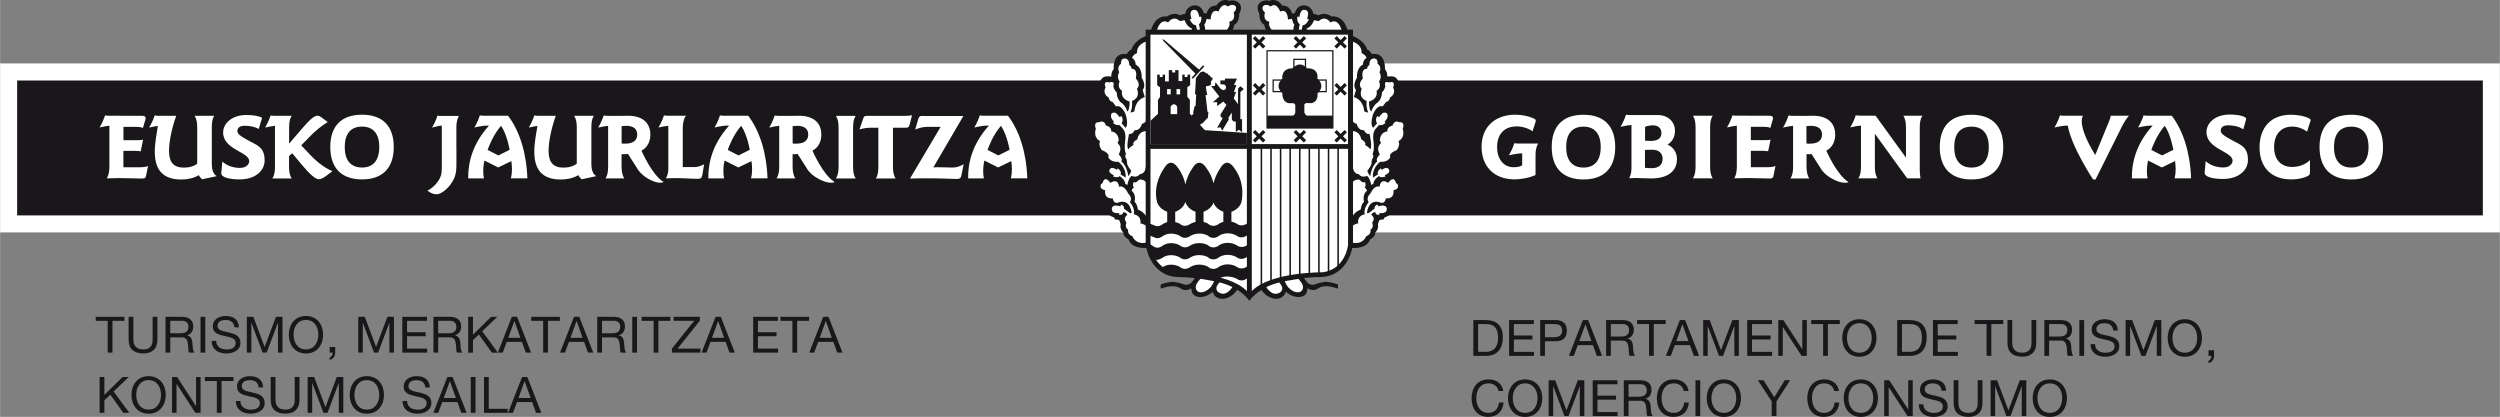 <svg xmlns="http://www.w3.org/2000/svg" id="b" data-name="Capa 2" width="175.83mm" height="29.32mm" viewBox="0 0 498.42 83.12"><rect x="0" y="0" width="498.42" height="83.12" fill="#808080" stroke="none"/><g id="c" data-name="Capa 1"><g><rect y="12.65" width="498.42" height="33.69" fill="#fff" stroke-width="0"></rect><rect x="3.4" y="16.05" width="491.62" height="26.9" fill="#1a171b" stroke-width="0"></rect><path d="M72.16,22.87c-4.11,0-6.33,2.26-6.33,6.44s2.22,6.46,6.33,6.46,6.33-2.3,6.33-6.46-2.22-6.44-6.33-6.44ZM72.16,25.24c2.22,0,3.44,1.41,3.44,4.07s-1.21,4.09-3.44,4.09-3.45-1.43-3.45-4.09,1.23-4.07,3.45-4.07Z" fill="#fff" fill-rule="evenodd" stroke-width="0"></path><path d="M181.83,22.97c-.42.11-.92.13-1.5.13h-7.26c-.49,0-.8,0-.94.42l-.78,2.28c.85-.24,1.59-.33,2.13-.33h1.63v7.76c0,1.05-.13,1.81-.51,2.35h3.94c-.38-.58-.52-1.34-.52-2.35v-7.76h2.23c.71,0,.94,0,1.1-.65l.47-1.84Z" fill="#fff" fill-rule="evenodd" stroke-width="0"></path><path d="M183.99,23.11h-.21c-.46,0-.59.2-.74.71l-.58,2.01c.92-.38,1.63-.54,2.53-.54h2.54l-6.11,10.31c1.14-.04,2.29-.05,3.47-.05,3.09,0,5.04.13,5.82.13.6,0,.85-.11.98-.8l.43-2.13c-.65.36-1.41.66-2.19.66s-1.86-.07-3.16-.07c-.33,0-.31.02-.7.04l5.99-10.25h-8.06Z" fill="#fff" fill-rule="evenodd" stroke-width="0"></path><path d="M90.97,29.59v-4.05c-.03-1.69.52-2.43.52-2.43h-3.93c-.36,0,0,0-.36-.07-.25.81-.61,1.59-1.08,2.4,1.16-.27,1.32-.38,1.9-.38.02,0,.03,0,.05,0v.32s0,7.6,0,7.6c0,1.41-.06,1.82-.33,2.42-.48,1.05-1.41,2.03-2.54,2.62.64.48,1.24.72,1.8.72.6,0,1.26-.37,2.07-1.12.41-.39.76-.83,1.05-1.3.52-.81.86-1.69.86-3.43v-3.32Z" fill="#fff" fill-rule="evenodd" stroke-width="0"></path><path d="M123.91,28.6c.18.02.27.04.31.04h.49c1.54,0,2.32-.69,2.32-1.81s-.76-1.74-2.21-1.74c-.31,0-.62.04-.9.07v3.44ZM121.22,25.09c-.52.05-1.18.16-1.97.35.47-.81.83-1.59,1.09-2.41.36.07.71.07,1.07.07h2.67c.37,0,.74-.02,1.12-.02,2.97,0,4.45,1.48,4.45,3.76,0,1.45-.63,2.6-1.77,3.2,0,0,2.08,4.86,4.43,6.26-1.25.59-4.32-.88-5.38-2.88l-1.74-2.72c-.34.04-.52.04-.9.04h-.38v2.48c0,1.03.2,1.83.54,2.35h-3.74c.4-.6.52-1.36.52-2.35v-7.78c0-.13,0-.25,0-.36Z" fill="#fff" fill-rule="evenodd" stroke-width="0"></path><path d="M158.01,28.6c.18.02.27.04.31.04h.49c1.54,0,2.32-.69,2.32-1.81s-.76-1.74-2.21-1.74c-.31,0-.62.04-.9.07v3.44ZM155.32,25.09c-.52.05-1.18.16-1.97.35.47-.81.83-1.59,1.08-2.41.36.07.71.07,1.07.07h2.67c.37,0,.74-.02,1.12-.02,2.97,0,4.45,1.48,4.45,3.76,0,1.45-.63,2.6-1.77,3.2,0,0,2.08,4.86,4.43,6.26-1.25.59-4.6-.88-5.65-2.88l-1.74-2.72c-.34.04-.24.04-.62.04h-.38v2.48c0,1.03.2,1.83.54,2.35h-3.74c.4-.6.53-1.36.53-2.35v-7.78c0-.13,0-.25,0-.36Z" fill="#fff" fill-rule="evenodd" stroke-width="0"></path><path d="M24.04,23.09h4.12c.6,0,.83.07.87.54l-.55,1.88c-.49-.22-1.05-.22-1.7-.22h-2.19v2.66h2.75c.41,0,.79,0,1.17-.11l-.48,2.33c-.4-.07-.78-.09-1.12-.09h-2.33v3.27h3.14c.81,0,1.41-.07,1.77-.25l-.34,1.72c-.14.74-.23.78-1.08.78-.67,0-2.4-.09-4.24-.09-.69,0-1.54.02-2.53.05.4-.8.49-1.54.49-2.35v-7.83c0-.1,0-.21,0-.31-.52.05-1.17.16-1.96.35.47-.81.83-1.59,1.09-2.41.36.07.71.07,1.07.07h2.07Z" fill="#fff" stroke-width="0"></path><path d="M31.87,23.09h3.24c-1.05,2.97-1.43,5.5-1.43,7,0,2.3.94,3.33,2.98,3.33,1.14,0,2.08-.31,2.64-.81v-7.13c0-.99-.11-1.75-.52-2.39h3.92c-.43.65-.49,1.43-.49,2.42v7.11c0,1.27.29,2.08.98,2.5l-2.93.63c-.34-.34-.56-.6-.61-.83-1.08.6-2.22.87-3.53.87-3.56,0-5.28-1.81-5.28-5.53,0-1.97.42-3.73.62-5.15-.48.06-1.06.16-1.74.32.47-.81.83-1.59,1.09-2.41.36.07.71.07,1.07.07Z" fill="#fff" stroke-width="0"></path><path d="M63.99,23.35l1.34.98c-1.27.78-2.5,1.77-3.63,2.95l-1.66,1.7,1.84,1.95c1.61,1.7,3.35,2.82,4.39,3.18-1.28,1.01-2.1,1.63-2.71,1.63-.69,0-1.84-.99-3.53-3.04l-1.79-2.15-.63.56v2.12c0,1.01.14,1.77.52,2.35h-3.85c.4-.6.52-1.36.52-2.35v-7.76c0-.13,0-.26,0-.38-.52.05-1.17.16-1.96.34.47-.81.83-1.59,1.09-2.41.36.07.7.07,1.07.07h3.14c-.38.54-.52,1.34-.52,2.37v3.18l2.3-2.68c1.63-1.9,2.62-2.89,3.34-2.89.24,0,.49.09.74.27Z" fill="#fff" stroke-width="0"></path><path d="M107.58,23.09h3.21c-1.05,2.97-1.43,5.5-1.43,7,0,2.3.94,3.33,2.98,3.33,1.14,0,2.08-.31,2.64-.81v-7.13c0-.99-.11-1.75-.52-2.39h3.92c-.43.65-.49,1.43-.49,2.42v7.11c0,1.27.29,2.08.98,2.5l-2.93.63c-.34-.34-.56-.6-.62-.83-1.08.6-2.22.87-3.53.87-3.56,0-5.28-1.81-5.28-5.53,0-1.97.42-3.73.62-5.15-.48.06-1.05.16-1.71.32.47-.81.83-1.59,1.09-2.41.36.07.7.07,1.07.07Z" fill="#fff" stroke-width="0"></path><path d="M136.56,23.3c-.41.92-.45,1.68-.45,2.38v7.63h2.5c.42,0,1.05-.21,1.76-.54l-.37,2.19c-.11.6-.38.69-.98.69-1.14,0-2.52-.14-4.58-.14-.56,0-1.14.04-1.7.05.4-.65.49-1.25.49-1.92v-7.96c0-.2,0-.4-.01-.6-.52.05-1.17.16-1.95.34.47-.81.83-1.59,1.09-2.41.36.07.7.07,1.07.07h3.42l-.29.21Z" fill="#fff" stroke-width="0"></path><path d="M52.24,23.52c-.42-.34-1.61-.59-3.14-.59-2.85,0-4.63,1.64-4.63,3.49,0,3.45,5.2,3.84,5.2,5.71,0,.69-.68,1.35-1.84,1.35-1.26,0-2.59-.39-3.52-1.27l-.21,2.3v.05c0,.76,1.48,1.21,3.67,1.21,3.17,0,4.99-1.77,4.97-3.81-.02-2.79-1.64-3.01-3.55-4.12-1.19-.69-2-1.13-1.87-1.86.1-.57.52-.9,1.46-.9.79,0,1.86.11,2.78.64l.67-2.2Z" fill="#fff" fill-rule="evenodd" stroke-width="0"></path><path d="M166.65,23.1c.38.58.53,1.36.53,2.37v7.76c0,1.01-.15,1.77-.53,2.35h3.94c-.38-.56-.52-1.32-.52-2.35v-7.76c0-1.03.14-1.81.52-2.37h-3.94Z" fill="#fff" fill-rule="evenodd" stroke-width="0"></path><path d="M101.93,32.12c.11.87.26,2.04-.09,3.44h3.29c-.18-5.15-1.59-9.51-3.85-12.48h-4.56c-.36,0-.71,0-1.07-.07-.25.81-.62,1.59-1.08,2.41,1.16-.27,2.03-.38,2.6-.38h.31c-2.73,3.02-4.14,6.47-4.14,10.24v.29h3.13c-.28-1.51-.1-2.65.1-3.56l2.74,1.38,2.62-1.27ZM99.88,25.08c-1.58,1.81-2.44,4.15-2.68,4.81l2.14,1.1,2.25-1.12s-.46-2.92-1.71-4.79Z" fill="#fff" fill-rule="evenodd" stroke-width="0"></path><path d="M149.81,32.12c.11.87.26,2.04-.09,3.44h3.29c-.18-5.15-1.59-9.51-3.85-12.48h-4.56c-.36,0-.71,0-1.07-.07-.25.81-.61,1.59-1.08,2.41,1.16-.27,2.03-.38,2.6-.38h.31c-2.73,3.02-4.14,6.47-4.14,10.24v.29h3.13c-.28-1.51-.1-2.65.1-3.56l2.74,1.38,2.62-1.27ZM147.76,25.08c-1.58,1.81-2.44,4.15-2.68,4.81l2.14,1.1,2.25-1.12s-.46-2.92-1.71-4.79Z" fill="#fff" fill-rule="evenodd" stroke-width="0"></path><path d="M201.61,32.12c.11.87.26,2.04-.09,3.44h3.29c-.18-5.15-1.59-9.51-3.85-12.48h-4.56c-.36,0-.7,0-1.07-.07-.25.81-.61,1.59-1.08,2.41,1.16-.27,2.03-.38,2.6-.38h.31c-2.73,3.02-4.14,6.47-4.14,10.24v.29h3.13c-.28-1.51-.1-2.65.1-3.56l2.74,1.38,2.62-1.27ZM199.56,25.08c-1.58,1.81-2.44,4.15-2.68,4.81l2.14,1.1,2.25-1.12s-.46-2.92-1.71-4.79Z" fill="#fff" fill-rule="evenodd" stroke-width="0"></path><path d="M393.07,22.88c-4.11,0-6.33,2.26-6.33,6.44s2.22,6.46,6.33,6.46,6.33-2.3,6.33-6.46-2.22-6.44-6.33-6.44ZM393.07,25.25c2.22,0,3.44,1.41,3.44,4.07s-1.21,4.09-3.44,4.09-3.45-1.43-3.45-4.09,1.23-4.07,3.45-4.07Z" fill="#fff" fill-rule="evenodd" stroke-width="0"></path><path d="M315.7,22.88c-4.11,0-6.33,2.26-6.33,6.44s2.22,6.46,6.33,6.46,6.33-2.3,6.33-6.46-2.22-6.44-6.33-6.44ZM315.7,25.25c2.22,0,3.44,1.41,3.44,4.07s-1.21,4.09-3.44,4.09-3.45-1.43-3.45-4.09,1.23-4.07,3.45-4.07Z" fill="#fff" fill-rule="evenodd" stroke-width="0"></path><path d="M447.74,24.09c.06-.2.1-.34.1-.38,0-.47-1.38-.87-3.29-.87-2.85,0-4.63,1.64-4.63,3.49,0,3.44,5.2,3.84,5.2,5.71,0,.69-.68,1.35-1.84,1.35-1.26,0-2.59-.39-3.52-1.27l-.21,2.3v.05c0,.76,1.48,1.21,3.67,1.21,3.17,0,4.99-1.77,4.97-3.81-.02-2.79-1.64-3.01-3.55-4.12-1.19-.69-2-1.13-1.87-1.86.1-.57.52-.9,1.46-.9.86,0,2.05.14,3.03.8l.48-1.7Z" fill="#fff" fill-rule="evenodd" stroke-width="0"></path><path d="M415.3,23.08h-3.53c-.36,0-.71,0-1.07-.07-.25.81-.62,1.59-1.08,2.41,1.16-.27,2.03-.38,2.6-.38l.05.02c.73,4.23,5.04,10.72,5.04,10.72h.49l5.29-10.62c.47-.9.94-1.61,1.37-2.08h-3.65c0,.27-.09.6-.27.99l-2.8,6.84c-3.85-6.27-2.44-7.83-2.44-7.83Z" fill="#fff" fill-rule="evenodd" stroke-width="0"></path><path d="M460.63,24.2c.04-.13.07-.22.07-.25,0-.4-1.79-1.07-4-1.07-3.87,0-6.2,2.51-6.2,6.49s2.31,6.4,6.31,6.4c1.94,0,3.31-.58,3.56-.85.16-.16.18-.38.18-.69v-2.31c-.83.85-2.15,1.37-3.55,1.37-2.19,0-3.6-1.43-3.6-3.96s1.37-4.09,3.62-4.09c1.03,0,2.08.36,2.95,1.01l.65-2.06Z" fill="#fff" fill-rule="evenodd" stroke-width="0"></path><path d="M468.79,22.88c-4.11,0-6.33,2.26-6.33,6.44s2.22,6.46,6.33,6.46,6.33-2.3,6.33-6.46-2.22-6.44-6.33-6.44ZM468.79,25.25c2.22,0,3.44,1.41,3.44,4.07s-1.21,4.09-3.44,4.09-3.45-1.43-3.45-4.09,1.23-4.07,3.45-4.07Z" fill="#fff" fill-rule="evenodd" stroke-width="0"></path><path d="M303.4,33c-.25.2-.81.34-1.64.34-1.94,0-3.28-1.56-3.28-4.02,0-2.59,1.44-4.12,3.93-4.12,1.07,0,2.32.38,3.13.98l.58-1.79c.04-.09.06-.15.06-.2,0-.33,0-.4-.46-.6-1.02-.45-2.28-.72-3.61-.72-4.12,0-6.73,2.51-6.73,6.4s2.47,6.49,6.58,6.49c1.4,0,3.07-.34,4.18-.87v-3.84c-.03-1.69.53-2.43.53-2.43h-3.69c-.36,0-.71,0-1.07-.07-.25.81-.61,1.59-1.08,2.41,1.16-.27,2.03-.38,2.6-.38.02,0,.03,0,.05,0v.32s0,1.96,0,1.96l-.08.13Z" fill="#fff" fill-rule="evenodd" stroke-width="0"></path><path d="M327.97,28.05c.33.04,1.02.05,1.1.05,1.45,0,2.17-.51,2.17-1.59,0-.92-.63-1.52-1.68-1.52-.42,0-1.22.09-1.58.31v2.75ZM327.97,33.46c.34.05,1.13.07,1.38.07,1.34,0,2.13-.69,2.13-1.84s-.74-1.84-2.1-1.84c-.31,0-1.1.02-1.42.04v3.58ZM325.26,24.92c-.55.04-1.27.15-2.17.36.47-.81.83-1.59,1.09-2.41.36.07.71.07,1.07.07h2.31c.38,0,2.02,0,2.96,0,2.06,0,3.42,1.34,3.42,3.15,0,1.21-.53,2.17-1.48,2.73,1.23.58,1.88,1.63,1.88,2.91,0,2.35-1.75,3.85-5.15,3.85-.85,0-2.25-.09-3.23-.09-.2,0-.58.02-1.14.05.34-.69.45-1.32.45-2.03v-8.61Z" fill="#fff" stroke-width="0"></path><path d="M373.11,23.07h.83s6.06,8.36,6.06,8.36v-5.99c0-1.03-.16-1.83-.52-2.37h3.8c-.4.61-.53,1.37-.53,2.37v8.36c0,.61.05,1.21.15,1.75h-2.66l-6.44-8.88v6.53c0,.96.11,1.72.51,2.35h-3.8c.4-.6.52-1.36.52-2.35v-7.76c0-.14,0-.27,0-.4-.54.04-1.25.15-2.13.36.47-.81.83-1.59,1.08-2.41.36.07.71.07,1.07.07h2.07Z" fill="#fff" stroke-width="0"></path><path d="M348.52,23.08h4.12c.6,0,.83.07.87.54l-.55,1.88c-.49-.22-1.05-.22-1.7-.22h-2.19v2.66h2.75c.42,0,.79,0,1.18-.11l-.48,2.33c-.4-.07-.78-.09-1.12-.09h-2.33v3.27h3.14c.81,0,1.41-.07,1.77-.25l-.34,1.72c-.14.74-.23.78-1.08.78-.67,0-2.4-.09-4.24-.09-.69,0-1.54.02-2.53.05.4-.8.49-1.54.49-2.35v-7.83c0-.1,0-.21,0-.31-.52.05-1.17.16-1.96.35.47-.81.83-1.59,1.09-2.41.36.07.7.07,1.07.07h2.07Z" fill="#fff" stroke-width="0"></path><path d="M337.53,23.08c.38.58.52,1.36.52,2.37v7.76c0,1.01-.15,1.77-.52,2.35h3.94c-.38-.56-.52-1.32-.52-2.35v-7.76c0-1.03.14-1.81.52-2.37h-3.94Z" fill="#fff" fill-rule="evenodd" stroke-width="0"></path><path d="M360.14,28.6c.18.02.27.04.31.04h.49c1.54,0,2.32-.69,2.32-1.81s-.76-1.74-2.21-1.74c-.31,0-.62.04-.9.07v3.44ZM357.46,25.09c-.52.05-1.18.16-1.97.35.47-.81.83-1.59,1.09-2.41.36.07.7.07,1.07.07h2.67c.37,0,.74-.02,1.12-.02,2.97,0,4.45,1.48,4.45,3.76,0,1.45-.63,2.6-1.77,3.2,0,0,2.08,4.86,4.44,6.27-1.25.59-4.6-.88-5.65-2.88l-1.74-2.72c-.34.04-.24.04-.62.04h-.38v2.48c0,1.03.2,1.83.54,2.35h-3.74c.4-.6.52-1.36.52-2.35v-7.78c0-.13,0-.25,0-.36Z" fill="#fff" fill-rule="evenodd" stroke-width="0"></path><path d="M433.65,32.12c.11.87.26,2.04-.09,3.44h3.29c-.18-5.15-1.59-9.51-3.85-12.48h-4.56c-.36,0-.71,0-1.07-.07-.25.81-.62,1.59-1.09,2.41,1.16-.27,2.03-.38,2.6-.38h.31c-2.73,3.02-4.14,6.47-4.14,10.24v.29h3.13c-.28-1.51-.1-2.65.1-3.56l2.74,1.38,2.62-1.27ZM431.6,25.08c-1.58,1.81-2.44,4.15-2.68,4.81l2.14,1.1,2.25-1.12s-.46-2.92-1.71-4.79Z" fill="#fff" fill-rule="evenodd" stroke-width="0"></path><path d="M268.41,6.28h-15.65c-.46-.04-.72-1.37-.72-1.37-1.06-.46-.96-2.15-.96-2.15-1.29-2.36,1.33-3,1.9-2.57,1.7-.76,2.66.92,2.66.92,1.6-.08,1.92,1.52,1.92,1.52.24.12.58-.01.58-.01.68-2.4,3.42-1.77,3.69.12.34.04,1.05.3,1.05.3,1.25-.76,2.59.24,2.59.24,2.65-.26,3.26,2.99,3.26,2.99l.72.82c2.73.98,3.14,2.83,3.14,2.83.43,0,.92.87.92.87,2.88-.46,2.61,3,2.61,3,.56.68.46,1.48.46,1.48.45-.05.96-.12,1.54.09,1.11.83.72,1.74.72,1.74.87,2.39-1.09,3.14-1.09,3.14-.01.68-.76,1.14-.76,1.14,1.28.45,1.09,1.85,1.09,1.85,3.44-.83,2.72,2.55,2.72,2.55.5,1.97-.87,2.72-.87,2.72.16,1.83-1.52,2.72-1.52,2.72-.01.69-.65,1.25-.65,1.25,1.39.56.58,1.93.58,1.93,1.05.53.99,1.39.99,1.39,1.41,1.6-.44,2.72-.44,2.72-.04,1.63-1.56,1.85-1.56,1.85.99,2.44-1.15,2.93-1.15,2.93-.22.05-.34.48-.34.48-.6-.07-.86.18-.86.18l-.27.76c.27.96-.54,1.68-.54,1.68.11.8-1.03,1.36-1.03,1.36-.67,2.02-3.68,1.68-3.68,1.68V7.42l-1.04-1.14Z" fill="#1a171b" fill-rule="evenodd" stroke-width="0"></path><path d="M269.44,36.48v6.95c.71-1.32,1.83-1.64,1.83-1.64.23-1.37.67-1.51.67-1.51-.37-1.66.62-2.27.62-2.27-.19-.45-.48-.64-.48-.64.38-.5.04-1.06.04-1.06-.53.26-.98-.41-.98-.41-.76-.42-1.71.57-1.71.57Z" fill="#fff" fill-rule="evenodd" stroke-width="0"></path><path d="M269.44,45.18v3.18c2.37.52,2.92-1.24,2.92-1.24,1.15-.45.86-1.32.86-1.32.79-.43.35-1.44.35-1.44.79-.91-.18-1.52-.18-1.52.15-.49.8-.56.8-.56.09.71.72.49.86.58-.22-.42.15-.38.15-.38.72.13,1.14-.3,1.14-.3.48-.92-.33-1.14-.33-1.14-.4-.19-1.25.11-1.25.11l-.09-.37c-.73.19-.61.81-.61.81l-1.14.86c-.47.19-.39-.08-.39-.08.5-3.11,2.81-1.93,2.81-1.93.87.15.95-.9.95-.9,1.86.19,1.52-1.6,1.52-1.6,1.25-.28.9-1.03.81-1.24-.34-.16-.34-.34-.34-.34-.48-1.48-1.51.11-1.51.11-1.64-1.07-1.72.77-1.72.77-1.1-.41-1.81,1.32-1.81,1.32-1.03.95-.37,1.74-.37,1.74-1.14,1.4-.77,2.42-.77,2.42-1.71.38-1.3,1.85-1.3,1.85-.5-.08-1.36.6-1.36.6Z" fill="#fff" fill-rule="evenodd" stroke-width="0"></path><path d="M253.85,6.28c-1.25-1.17-.75-1.94-.75-1.94-1.49-.27-.9-1.85-.9-1.85-1.22-1.06,0-2.06,1.13-1.18,1.17-1.03,1.89.99,1.89.99,1.55-.69,1.56,1.59,1.56,1.59l.79-.14c.16.82.49,1.2.49,1.2-.27.48-.18,1.33-.18,1.33h-4.03Z" fill="#fff" fill-rule="evenodd" stroke-width="0"></path><path d="M260.68,6.28l-.2-.56c1.14-.45,1.49-1.7,1.49-1.7l.95.19c1.34-1.28,2.34.27,2.34.27,1.45-.87,2.15,1.09,2.27,1.79h-6.84Z" fill="#fff" fill-rule="evenodd" stroke-width="0"></path><path d="M259.11,4.81c-.25-.18-.59-.6-.45-1.52l.38.09.13-.54s.25-1.1,1.06-.85c0,0,.78.05.51,1.24l-.13.54.36.09s-.6,1.27-1.24,1.14c-.21.69-.23,1.28-.23,1.28h-.6c.04-.65.14-1.13.23-1.43v-.04Z" fill="#fff" fill-rule="evenodd" stroke-width="0"></path><path d="M275.32,33.58l.15.27.38-.21s.76-.44,1.05.15c0,0,.39.47-.44.95l-.38.21.14.25s-1.03.34-1.3-.1c-1.22.84-1.11,1.6-1.11,1.6-.14-.07-.41.22-.41.22-.33-1.59-.86-1.85-.86-1.85,0,0-1.09.5-1.64-.35-.59,0-1.1-.52-1.17-1.32-.13-.24-.29-.01-.29-.01v-7.28c1.81.01,1.93,1.64,1.93,1.64,1.21.71.77,1.15.77,1.15.95.52,1.02.88,1.02.88.52-.38-.12-3.08-.12-3.08-.79.15-1.11-.76-1.11-.76-1.17.16-1.47-1.3-1.47-1.3-.33.16-1.02-.73-1.02-.73v-15.7c2.34.73,2,2.36,2,2.36.95.44,1,.98,1,.98-.76.43-.71,1.33-.71,1.33-1.37.68-1.19,2.58-1.19,2.58-1.05,1.75-.19,2.47-.19,2.47l-.43,1.41c2.02.68,2.06,2.85,2.06,2.85.79.38.79.19.79.19-.47-.98-.3-2.25-.3-2.25-1.85-.72-.98-2.43-.98-2.43-.95-.94.22-2.05.22-2.05-.45-2.17.87-1.93.87-1.93-.05-.54.43-.73.43-.73-.04-1.34.84-1.33.84-1.33.94-.09.79,1.03.79,1.03.95.67.38,1.71.38,1.71.61,1.01-.08,1.82-.08,1.82.57,1.37-.49,1.87-.49,1.87.33,1.78-1.52,2.15-1.52,2.15.03,1.96.49,1.98.49,1.98.18-.86.95-1.58.95-1.58,1.2-.68,1.14-2.23,1.14-2.23.58-.48.68-1.22.68-1.22-.38-1.25.73-.75.73-.75,1.49-.42.81.99.81.99.73,1.36-.62,2.01-.62,2.01-.1.81-.79.9-.79.9l-.65.87c-1.28-.39-1.98,1.74-1.98,1.74-.6,2.16.08,2.53.08,2.53l.77-.9c-.49-.79.05-1.44.05-1.44l.34.22c.34-.52.81-.87.81-.87,1.28-.26.84,1.03.84,1.03-.05.18-.53.77-.53.77l.18.22c-.65.62-1.28.42-1.28.42-.37.38-.76.83-.76.83-.68.88-.35,2.46-.35,2.46.22,2.04-.22,2.5-.22,2.5.42.34,0,.92,0,.92-.19.24-.19,1.06-.19,1.06-.2.61-.82,1.33-.82,1.33.07.53.57,1.09.57,1.09.3-2.17,1.39-2.93,1.39-2.93-.38-.54.53-1.41.53-1.41,0,0-.79-1.17.02-2.02.39-.33-.02-.69-.02-.69,0,0-.09-1.67,1.48-1.87-.05-1,1.03-1.15,1.03-1.15.43-1.26,1.33-.69,1.33-.69,1.34-.08.71,1.3.71,1.3.58,1.9-.84,2.47-.84,2.47.42.84-.33,1.79-.33,1.79-1.82.72-1.3,1.41-1.3,1.41-.53,1.13-2.01.92-2.01.92-1.77,1.43-1.44,3.15-1.44,3.15l1-.62s-.35-.58.56-1.2Z" fill="#fff" fill-rule="evenodd" stroke-width="0"></path><path d="M229.73,6.28h15.65c.46-.04.72-1.37.72-1.37,1.06-.46.96-2.15.96-2.15,1.29-2.36-1.33-3-1.9-2.57-1.7-.76-2.66.92-2.66.92-1.6-.08-1.92,1.52-1.92,1.52-.24.12-.58-.01-.58-.01-.68-2.4-3.42-1.77-3.69.12-.34.04-1.05.3-1.05.3-1.25-.76-2.59.24-2.59.24-2.65-.26-3.26,2.99-3.26,2.99l-.72.82c-2.73.98-3.14,2.83-3.14,2.83-.43,0-.92.87-.92.87-2.88-.46-2.61,3-2.61,3-.56.68-.46,1.48-.46,1.48-.45-.05-.96-.12-1.54.09-1.11.83-.72,1.74-.72,1.74-.87,2.39,1.09,3.14,1.09,3.14.01.68.76,1.14.76,1.14-1.28.45-1.09,1.85-1.09,1.85-3.44-.83-2.72,2.55-2.72,2.55-.5,1.97.87,2.72.87,2.72-.16,1.83,1.52,2.72,1.52,2.72.01.69.65,1.25.65,1.25-1.38.56-.58,1.93-.58,1.93-1.05.53-.99,1.39-.99,1.39-1.41,1.6.43,2.72.43,2.72.04,1.63,1.56,1.85,1.56,1.85-.99,2.44,1.16,2.93,1.16,2.93.22.05.34.48.34.48.6-.07.86.18.86.18l.27.76c-.27.96.54,1.68.54,1.68-.11.8,1.03,1.36,1.03,1.36.67,2.02,3.68,1.68,3.68,1.68V7.42l1.04-1.14Z" fill="#1a171b" fill-rule="evenodd" stroke-width="0"></path><path d="M228.7,36.48v6.95c-.71-1.32-1.83-1.64-1.83-1.64-.23-1.37-.67-1.51-.67-1.51.37-1.66-.62-2.27-.62-2.27.19-.45.48-.64.48-.64-.38-.5-.04-1.06-.04-1.06.53.26.98-.41.98-.41.76-.42,1.71.57,1.71.57Z" fill="#fff" fill-rule="evenodd" stroke-width="0"></path><path d="M228.7,45.18v3.18c-2.37.52-2.92-1.24-2.92-1.24-1.15-.45-.86-1.32-.86-1.32-.79-.43-.35-1.44-.35-1.44-.79-.91.18-1.52.18-1.52-.15-.49-.8-.56-.8-.56-.1.71-.72.49-.86.58.22-.42-.15-.38-.15-.38-.72.13-1.14-.3-1.14-.3-.47-.92.33-1.14.33-1.14.4-.19,1.25.11,1.25.11l.09-.37c.73.19.61.81.61.81l1.14.86c.48.19.39-.08.39-.08-.5-3.11-2.81-1.93-2.81-1.93-.87.15-.95-.9-.95-.9-1.86.19-1.52-1.6-1.52-1.6-1.25-.28-.9-1.03-.81-1.24.34-.16.34-.34.34-.34.47-1.48,1.51.11,1.51.11,1.64-1.07,1.72.77,1.72.77,1.1-.41,1.81,1.32,1.81,1.32,1.03.95.37,1.74.37,1.74,1.14,1.4.77,2.42.77,2.42,1.71.38,1.3,1.85,1.3,1.85.5-.08,1.36.6,1.36.6Z" fill="#fff" fill-rule="evenodd" stroke-width="0"></path><path d="M244.29,6.28c1.25-1.17.75-1.94.75-1.94,1.49-.27.9-1.85.9-1.85,1.22-1.06,0-2.06-1.13-1.18-1.17-1.03-1.89.99-1.89.99-1.55-.69-1.56,1.59-1.56,1.59l-.79-.14c-.16.82-.49,1.2-.49,1.2.27.48.18,1.33.18,1.33h4.03Z" fill="#fff" fill-rule="evenodd" stroke-width="0"></path><path d="M237.46,6.28l.2-.56c-1.14-.45-1.49-1.7-1.49-1.7l-.95.19c-1.34-1.28-2.34.27-2.34.27-1.45-.87-2.15,1.09-2.27,1.79h6.85Z" fill="#fff" fill-rule="evenodd" stroke-width="0"></path><path d="M239.03,4.81c.25-.18.59-.6.45-1.52l-.38.09-.13-.54s-.25-1.1-1.05-.85c0,0-.78.05-.51,1.24l.13.54-.36.09s.6,1.27,1.24,1.14c.21.69.24,1.28.24,1.28h.6c-.04-.65-.14-1.13-.23-1.43v-.04Z" fill="#fff" fill-rule="evenodd" stroke-width="0"></path><path d="M222.82,33.58l-.15.27-.38-.21s-.76-.44-1.05.15c0,0-.39.47.44.95l.38.21-.14.25s1.03.34,1.3-.1c1.22.84,1.11,1.6,1.11,1.6.14-.07.41.22.41.22.33-1.59.86-1.85.86-1.85,0,0,1.09.5,1.64-.35.59,0,1.1-.52,1.17-1.32.13-.24.29-.01.29-.01v-7.28c-1.81.01-1.93,1.64-1.93,1.64-1.21.71-.77,1.15-.77,1.15-.95.52-1.02.88-1.02.88-.52-.38.12-3.08.12-3.08.79.15,1.11-.76,1.11-.76,1.17.16,1.47-1.3,1.47-1.3.33.16,1.02-.73,1.02-.73v-15.7c-2.34.73-2,2.36-2,2.36-.95.44-1,.98-1,.98.76.43.71,1.33.71,1.33,1.37.68,1.2,2.58,1.2,2.58,1.05,1.75.19,2.47.19,2.47l.43,1.41c-2.02.68-2.06,2.85-2.06,2.85-.79.38-.79.19-.79.19.48-.98.3-2.25.3-2.25,1.85-.72.98-2.43.98-2.43.95-.94-.22-2.05-.22-2.05.45-2.17-.87-1.93-.87-1.93.05-.54-.43-.73-.43-.73.04-1.34-.84-1.33-.84-1.33-.94-.09-.79,1.03-.79,1.03-.95.67-.38,1.71-.38,1.71-.61,1.01.08,1.82.08,1.82-.57,1.37.49,1.87.49,1.87-.33,1.78,1.52,2.15,1.52,2.15-.03,1.96-.49,1.98-.49,1.98-.18-.86-.95-1.58-.95-1.58-1.2-.68-1.14-2.23-1.14-2.23-.58-.48-.68-1.22-.68-1.22.38-1.25-.73-.75-.73-.75-1.49-.42-.81.99-.81.99-.73,1.36.62,2.01.62,2.01.09.81.79.9.79.9l.65.87c1.28-.39,1.98,1.74,1.98,1.74.6,2.16-.08,2.53-.08,2.53l-.77-.9c.49-.79-.05-1.44-.05-1.44l-.34.22c-.34-.52-.82-.87-.82-.87-1.28-.26-.84,1.03-.84,1.03.05.18.53.77.53.77l-.18.22c.65.62,1.28.42,1.28.42.37.38.76.83.76.83.68.88.35,2.46.35,2.46-.22,2.04.22,2.5.22,2.5-.42.34,0,.92,0,.92.19.24.19,1.06.19,1.06.2.61.81,1.33.81,1.33-.07.53-.57,1.09-.57,1.09-.3-2.17-1.39-2.93-1.39-2.93.38-.54-.53-1.41-.53-1.41,0,0,.79-1.17-.02-2.02-.39-.33.02-.69.02-.69,0,0,.1-1.67-1.48-1.87.05-1-1.03-1.15-1.03-1.15-.44-1.26-1.33-.69-1.33-.69-1.34-.08-.71,1.3-.71,1.3-.58,1.9.84,2.47.84,2.47-.42.84.33,1.79.33,1.79,1.82.72,1.3,1.41,1.3,1.41.53,1.13,2.01.92,2.01.92,1.77,1.43,1.44,3.15,1.44,3.15l-1-.62s.35-.58-.56-1.2Z" fill="#fff" fill-rule="evenodd" stroke-width="0"></path><path d="M238.21,55.45c-.28.4-.7.96-.94,1.11,0,0-.68.41-1.36.11-.52-.24-1.34-.38-2.01-.49,0,0-1.14.04-2.42.5,0,0-.22.38,0,.87,0,0,.98-.42,2.06-.47,0,0,1.17-.14,2.04.57,0,0,.87.49,1.96-.16,0,0-.27,1.63,1.68,1.74,0,0,1.44.05,2.55-1.06,0,0,.24,1.49,2.15,1.41,0,0,1.62-.08,2.74-1.8,1.75,1.09,2.42,2.22,2.42,2.22,0,0,.68-1.1,2.41-2.19,1.12,1.7,2.75,1.77,2.75,1.77,1.67.11,2.15-1.41,2.15-1.41,1.11,1.11,2.55,1.06,2.55,1.06,1.96-.11,1.68-1.74,1.68-1.74,1.09.65,1.96.16,1.96.16.87-.71,2.04-.57,2.04-.57,1.09.05,2.06.47,2.06.47.22-.49,0-.87,0-.87-1.28-.46-2.42-.5-2.42-.5-.67.11-1.49.24-2.01.49-.68.3-1.36-.11-1.36-.11-.23-.15-.64-.73-.92-1.12.74-.09,1.54-.15,2.38-.18,0,0,2.47.11,3.83-.78,1.51-.83,3.02-2.51,3.57-5.69V5.91h-41.34v42.89c.55,3.18,2.06,4.86,3.57,5.69,1.36.88,3.83.78,3.83.78.84.02,1.62.09,2.36.17h.03Z" fill="#1a171b" fill-rule="evenodd" stroke-width="0"></path><rect x="249.57" y="6.91" width="19.18" height="21.82" fill="#fff" stroke-width="0"></rect><rect x="229.36" y="6.91" width="19.23" height="21.82" fill="#fff" stroke-width="0"></rect><path d="M244.22,16.03h-.91v.76l.72.05c.6.26.35.84.35.84-.38.65-1.07-.03-1.07-.03l-.98-1.27-.12.77h-.75l1.63,2.09-1.29,1.14h.86v.77l1.24-.91.61.68-1.13,1.83c-.26.52.38.81.38.81l-1.11,1.92.67-.11.35.68,1.3-2.2-.03-.45.65-.95v1.33c.27.65.79.43.79.43v2.1l.6-.43.65.45v-2.57h-.34v-5.42s.68-.58.68-.58l-.68-.57-.46.46v3.11l-.86-1.14.46-1.3h-.43l.5-1.36h-.49l.61-1.29h-2.4v.33Z" fill="#1a171b" fill-rule="evenodd" stroke-width="0"></path><rect x="252.61" y="10.12" width="13.12" height="15.4" fill="#fff" stroke="#1a171b" stroke-miterlimit="3.86" stroke-width=".25"></rect><path d="M229.38,29.68h19.21v28.36c-3.69-3.86-14.18-3.75-14.18-3.75-4.51-.65-5.04-5.43-5.04-5.43v-19.18Z" fill="#fff" fill-rule="evenodd" stroke-width="0"></path><path d="M268.76,29.68h-19.19v28.36c3.69-3.86,14.18-3.75,14.18-3.75,4.51-.65,5.01-5.43,5.01-5.43v-19.18Z" fill="#fff" fill-rule="evenodd" stroke-width="0"></path><line x1="251.48" y1="29.39" x2="251.48" y2="56.9" fill="none" stroke="#1a171b" stroke-miterlimit="3.86" stroke-width=".31"></line><line x1="253.4" y1="29.39" x2="253.4" y2="56.05" fill="none" stroke="#1a171b" stroke-miterlimit="3.86" stroke-width=".31"></line><line x1="255.31" y1="29.39" x2="255.31" y2="55.48" fill="none" stroke="#1a171b" stroke-miterlimit="3.86" stroke-width=".31"></line><line x1="257.22" y1="29.39" x2="257.22" y2="55.1" fill="none" stroke="#1a171b" stroke-miterlimit="3.86" stroke-width=".31"></line><line x1="259.13" y1="29.39" x2="259.13" y2="54.76" fill="none" stroke="#1a171b" stroke-miterlimit="3.86" stroke-width=".31"></line><line x1="261.04" y1="29.39" x2="261.04" y2="54.59" fill="none" stroke="#1a171b" stroke-miterlimit="3.86" stroke-width=".31"></line><line x1="262.95" y1="29.39" x2="262.95" y2="54.56" fill="none" stroke="#1a171b" stroke-miterlimit="3.86" stroke-width=".31"></line><line x1="264.87" y1="29.39" x2="264.87" y2="54.25" fill="none" stroke="#1a171b" stroke-miterlimit="3.86" stroke-width=".31"></line><line x1="266.78" y1="29.39" x2="266.78" y2="53.2" fill="none" stroke="#1a171b" stroke-miterlimit="3.86" stroke-width=".31"></line><path d="M248.59,26.52v2.22h-19.23v-4.65l1.42-1.32h.08s0-2.85,0-2.85l.41-.6v-1.91l-.57-.43v-2.09h.52v.47h.57v-.47h.48v1.34h.75v-2.25h.67v.47h.6v-.47h.67v2.18h.75v-1.28h.48v.47h.57v-.47h.52v2.09l-.57.43v1.91l.51.6v2.85h.11s.25.27.25.27v.03s.38-.43.38-.43l-.09-.15.29-1.32h.2s.12-2.28.12-2.28l-.23-.11.18-3.23.68-.87s.11-.27.49-.35c0,0,.5-.22.8.27,0,0,.45-.04.52.38,0,0,.37-.07.43.42,0,0,.52-.03.38.45l-.24.33s-.25.16-.01.39l-.08.26s-.11.33-.64.31c0,0-.38-.04-.34.37l.27,1.44h-.34l.38,3.31.19.12-.1.99s.04.18-.15.24l-1.02,1.08-.14-.05-.26.26.95,1.06,8.38.55Z" fill="#1a171b" fill-rule="evenodd" stroke-width="0"></path><rect x="232.68" y="17.76" width=".72" height="1.06" fill="#fff" stroke-width="0"></rect><rect x="234.56" y="17.76" width=".72" height="1.06" fill="#fff" stroke-width="0"></rect><path d="M233.39,22.76v-1.46s.22-.54.65-.5h0c.43-.04.65.5.65.5v1.46s-1.3,0-1.3,0Z" fill="#fff" fill-rule="evenodd" stroke-width="0"></path><polygon points="257.96 15.96 257.96 11.83 260.27 11.83 260.27 15.96 264.4 15.96 264.4 18.27 253.83 18.27 253.83 15.96 257.96 15.96 257.96 15.96" fill="#fff" fill-rule="evenodd" stroke="#1a171b" stroke-miterlimit="3.86" stroke-width=".25"></polygon><path d="M260.51,23.05h5.22v2.47h-13.12v-2.47h5.2c.16-.11.42-.33.43-.65v-1.47s-.12-.29-.45-.38l-.03.02h-.81s-1.33-.08-1.3-2.06c0,0-1.68-1.17,0-2.83,0,0-.3-2.04,2.04-2.06,0,0,1.39-1.71,2.88,0,0,0,2.34-.24,2.09,2.06,0,0,1.74,1.33,0,2.96,0,0,.3,1.58-1.17,1.93l-1.06-.02s-.41.14-.38.38v1.47s.07.37.46.66h0Z" fill="#1a171b" fill-rule="evenodd" stroke-width="0"></path><path d="M245.7,57.25c-.48.73-1.22,1.36-1.9,1.32-.41,0-1.1-.29-1.24-.76-.21-.6.24-1.12.58-1.51.99.26,1.83.58,2.55.93v.02Z" fill="#fff" fill-rule="evenodd" stroke-width="0"></path><path d="M239.29,55.59c1.01.15,1.92.33,2.75.47-.49,1.29-1.03,1.53-1.39,1.81-.46.33-1.25.6-1.82.26-.27-.19-.52-.6-.43-.98.03-.56.55-1.1.92-1.55h-.02Z" fill="#fff" fill-rule="evenodd" stroke-width="0"></path><path d="M252.47,57.24c.71-.35,1.57-.67,2.56-.92.34.39.77.91.56,1.5-.14.48-.83.76-1.24.76-.68.04-1.43-.59-1.9-1.32l.02-.02Z" fill="#fff" fill-rule="evenodd" stroke-width="0"></path><path d="M256.15,56.06c.82-.14,1.7-.31,2.7-.46.37.45.89.99.92,1.55.08.38-.16.79-.43.98-.57.34-1.36.07-1.82-.26-.36-.28-.88-.52-1.38-1.82h.01Z" fill="#fff" fill-rule="evenodd" stroke-width="0"></path><polygon points="232.14 7.98 231.73 7.78 231.94 8.17 238.32 14.68 237.57 15.49 237.82 15.71 240.09 13.26 239.85 13.01 239.06 13.88 232.14 7.98" fill="#1a171b" fill-rule="evenodd" stroke-width="0"></polygon><polygon points="258.37 9.69 257.91 9.23 258.69 8.44 257.91 7.66 258.37 7.19 259.16 7.98 259.94 7.19 260.41 7.66 259.62 8.44 260.41 9.23 259.94 9.69 259.16 8.91 258.37 9.69" fill="#1a171b" fill-rule="evenodd" stroke-width="0"></polygon><polygon points="258.37 28.42 257.91 27.95 258.69 27.17 257.91 26.38 258.37 25.92 259.16 26.7 259.94 25.92 260.41 26.38 259.62 27.17 260.41 27.95 259.94 28.42 259.16 27.63 258.37 28.42" fill="#1a171b" fill-rule="evenodd" stroke-width="0"></polygon><polygon points="250.25 9.69 249.78 9.23 250.56 8.44 249.78 7.66 250.25 7.19 251.03 7.98 251.81 7.19 252.28 7.66 251.5 8.44 252.28 9.23 251.81 9.69 251.03 8.91 250.25 9.69" fill="#1a171b" fill-rule="evenodd" stroke-width="0"></polygon><polygon points="250.25 19.06 249.78 18.59 250.56 17.81 249.78 17.02 250.25 16.55 251.03 17.34 251.81 16.55 252.28 17.02 251.5 17.81 252.28 18.59 251.81 19.06 251.03 18.27 250.25 19.06" fill="#1a171b" fill-rule="evenodd" stroke-width="0"></polygon><polygon points="250.25 28.42 249.78 27.95 250.56 27.17 249.78 26.38 250.25 25.92 251.03 26.7 251.81 25.92 252.28 26.38 251.5 27.17 252.28 27.95 251.81 28.42 251.03 27.63 250.25 28.42" fill="#1a171b" fill-rule="evenodd" stroke-width="0"></polygon><polygon points="266.5 9.69 266.03 9.23 266.82 8.44 266.03 7.66 266.5 7.19 267.28 7.98 268.07 7.19 268.53 7.66 267.75 8.44 268.53 9.23 268.07 9.69 267.28 8.91 266.5 9.69" fill="#1a171b" fill-rule="evenodd" stroke-width="0"></polygon><polygon points="266.5 19.06 266.03 18.59 266.82 17.81 266.03 17.02 266.5 16.55 267.28 17.34 268.07 16.55 268.53 17.02 267.75 17.81 268.53 18.59 268.07 19.06 267.28 18.27 266.5 19.06" fill="#1a171b" fill-rule="evenodd" stroke-width="0"></polygon><polygon points="266.5 28.42 266.03 27.95 266.82 27.17 266.03 26.38 266.5 25.92 267.28 26.7 268.07 25.92 268.53 26.38 267.75 27.17 268.53 27.95 268.07 28.42 267.28 27.63 266.5 28.42" fill="#1a171b" fill-rule="evenodd" stroke-width="0"></polygon><path d="M248.96,53.85v1.38s-1.16,1.29-2.46.31c0,0-1.96-.97-3.63.09-3.87-1.05-8.15-.83-8.79-1.01-1.06-.19-1.89-.59-2.56-1.1l.33-.29c1.63-1.01,3.31-.05,3.31-.05,1.09.92,2.09.08,2.09.08,1.82-1.06,3.53-.11,3.53-.11,1.17,1.06,2.31,0,2.31,0,1.77-1,3.39,0,3.39,0,1.3.98,2.47-.28,2.47-.28v-1.93s-1.17,1.29-2.47.31c0,0-1.63-1-3.39,0,0,0-1.14,1.06-2.31,0,0,0-1.71-.95-3.53.11,0,0-1.01.84-2.09-.08,0,0-1.68-.95-3.31.05,0,0-1.01.78-1.8.38-.83-1.2-1.02-2.48-.99-3.1l.32.13.74.48c.82.51,1.74-.28,1.74-.28,1.63-1.01,3.31-.05,3.31-.05,1.09.92,2.09.08,2.09.08,1.82-1.06,3.53-.11,3.53-.11,1.17,1.06,2.31,0,2.31,0,1.77-1,3.39,0,3.39,0,1.3.98,2.47-.23,2.47-.23v-1.98s-1.17,1.29-2.47.31c0,0-1.63-1-3.39,0,0,0-1.14,1.06-2.31,0,0,0-1.71-.95-3.53.11,0,0-1.01.84-2.09-.08,0,0-1.68-.95-3.31.05,0,0-.92.79-1.74.28l-1.06-.41v-2.39l1.06.41c.82.51,1.74-.28,1.74-.28.28-.17.56-.29.83-.36h.01s0-2.06,0-2.06c-1.74-.62-2.04-2.01-2.04-2.01-.88-3.67,1.44-6.71,1.44-6.71,1.41-2.39,2.77,0,2.77,0,.83,1.09,1.26,2.26,1.46,3.3v-.07c.43-1.93,1.42-3.23,1.42-3.23,1.41-2.39,2.77,0,2.77,0,.75.98,1.18,2.08,1.41,3.04.46-1.82,1.37-3.04,1.37-3.04,1.41-2.39,2.77,0,2.77,0,2.35,3.08,1.44,6.71,1.44,6.71-.31,1.45-2.01,2.01-2.01,2.01v1.96c.61.13,1,.37,1,.37,1.3.98,2.47-.28,2.47-.28v1.44s-.01,8.12-.01,8.12Z" fill="#1a171b" fill-rule="evenodd" stroke-width="0"></path><path d="M234.3,44.3v-2.07s1.7-.56,2.01-2.01c0,0,.3,1.39,2.04,2.01v2.02c-.36.07-.72.21-1.09.42,0,0-1.01.84-2.09-.08,0,0-.34-.19-.86-.31v.02Z" fill="#fff" fill-rule="evenodd" stroke-width="0"></path><path d="M243.9,44.23c-.26.07-.53.18-.8.33,0,0-1.14,1.06-2.31,0,0,0-.33-.18-.84-.3v-2.04s1.56-.51,1.98-1.82c.15.4.63,1.34,1.97,1.82v2.03-.02Z" fill="#fff" fill-rule="evenodd" stroke-width="0"></path><g><path d="M21.45,63.97h-2.38v-.8h5.71v.8h-2.38v6.34h-.95v-6.34Z" fill="#1a171b" stroke-width="0"></path><path d="M31.36,67.72c0,1.81-1.02,2.75-2.81,2.75s-2.93-.85-2.93-2.75v-4.56h.95v4.56c0,1.27.71,1.95,1.98,1.95s1.86-.68,1.86-1.95v-4.56h.95v4.56Z" fill="#1a171b" stroke-width="0"></path><path d="M32.98,63.17h3.36c1.35,0,2.17.72,2.17,1.87,0,.87-.37,1.57-1.24,1.81v.02c.83.16.99.78,1.07,1.47.05.69.02,1.49.42,1.97h-1.06c-.27-.29-.12-1.06-.26-1.76-.11-.69-.27-1.29-1.19-1.29h-2.32v3.05h-.95v-7.14ZM35.9,66.45c.88,0,1.65-.23,1.65-1.27,0-.71-.38-1.22-1.27-1.22h-2.36v2.49h1.98Z" fill="#1a171b" stroke-width="0"></path><path d="M39.96,63.17h.95v7.14h-.95v-7.14Z" fill="#1a171b" stroke-width="0"></path><path d="M46.72,65.26c-.11-1.03-.78-1.46-1.77-1.46-.81,0-1.6.29-1.6,1.22,0,1.76,4.57.52,4.57,3.33,0,1.52-1.49,2.13-2.79,2.13-1.6,0-2.95-.79-2.95-2.52h.9c0,1.2,1,1.72,2.08,1.72.86,0,1.81-.27,1.81-1.3,0-1.96-4.57-.67-4.57-3.29,0-1.44,1.28-2.09,2.59-2.09,1.46,0,2.58.69,2.63,2.26h-.9Z" fill="#1a171b" stroke-width="0"></path><path d="M49.19,63.17h1.3l2.25,6,2.26-6h1.3v7.14h-.9v-5.94h-.02l-2.23,5.94h-.81l-2.23-5.94h-.02v5.94h-.9v-7.14Z" fill="#1a171b" stroke-width="0"></path><path d="M60.98,63c2.27,0,3.42,1.79,3.42,3.74s-1.15,3.74-3.42,3.74-3.42-1.79-3.42-3.74,1.15-3.74,3.42-3.74ZM60.98,69.67c1.74,0,2.47-1.5,2.47-2.94s-.73-2.94-2.47-2.94-2.47,1.5-2.47,2.94.73,2.94,2.47,2.94Z" fill="#1a171b" stroke-width="0"></path><path d="M65.71,69.19h1.11v1.01c0,.76-.33,1.34-1.1,1.57v-.5c.44-.16.61-.64.58-.97h-.59v-1.11Z" fill="#1a171b" stroke-width="0"></path><path d="M71.41,63.17h1.3l2.25,6,2.26-6h1.3v7.14h-.9v-5.94h-.02l-2.23,5.94h-.81l-2.23-5.94h-.02v5.94h-.9v-7.14Z" fill="#1a171b" stroke-width="0"></path><path d="M80.19,63.17h4.93v.8h-3.98v2.27h3.71v.8h-3.71v2.47h4.01v.8h-4.96v-7.14Z" fill="#1a171b" stroke-width="0"></path><path d="M86.4,63.17h3.36c1.35,0,2.17.72,2.17,1.87,0,.87-.37,1.57-1.24,1.81v.02c.83.16.99.78,1.07,1.47.05.69.02,1.49.42,1.97h-1.06c-.27-.29-.12-1.06-.26-1.76-.11-.69-.27-1.29-1.19-1.29h-2.32v3.05h-.95v-7.14ZM89.32,66.45c.88,0,1.65-.23,1.65-1.27,0-.71-.38-1.22-1.27-1.22h-2.36v2.49h1.98Z" fill="#1a171b" stroke-width="0"></path><path d="M93.33,63.17h.95v3.56l3.62-3.56h1.23l-3.01,2.88,3.13,4.26h-1.2l-2.58-3.61-1.19,1.11v2.5h-.95v-7.14Z" fill="#1a171b" stroke-width="0"></path><path d="M102.03,63.17h1.05l2.79,7.14h-1.05l-.78-2.15h-3.02l-.8,2.15h-.98l2.79-7.14ZM101.32,67.35h2.42l-1.19-3.33h-.02l-1.21,3.33Z" fill="#1a171b" stroke-width="0"></path><path d="M108.28,63.97h-2.38v-.8h5.71v.8h-2.38v6.34h-.95v-6.34Z" fill="#1a171b" stroke-width="0"></path><path d="M114.43,63.17h1.05l2.79,7.14h-1.05l-.78-2.15h-3.02l-.8,2.15h-.98l2.79-7.14ZM113.72,67.35h2.42l-1.19-3.33h-.02l-1.21,3.33Z" fill="#1a171b" stroke-width="0"></path><path d="M119.06,63.17h3.36c1.35,0,2.17.72,2.17,1.87,0,.87-.37,1.57-1.24,1.81v.02c.83.16.99.78,1.07,1.47.05.69.02,1.49.42,1.97h-1.06c-.27-.29-.12-1.06-.26-1.76-.11-.69-.27-1.29-1.19-1.29h-2.32v3.05h-.95v-7.14ZM121.99,66.45c.88,0,1.65-.23,1.65-1.27,0-.71-.38-1.22-1.27-1.22h-2.36v2.49h1.98Z" fill="#1a171b" stroke-width="0"></path><path d="M126.04,63.17h.95v7.14h-.95v-7.14Z" fill="#1a171b" stroke-width="0"></path><path d="M130.3,63.97h-2.38v-.8h5.71v.8h-2.38v6.34h-.95v-6.34Z" fill="#1a171b" stroke-width="0"></path><path d="M133.95,69.5l4.44-5.54h-4.1v-.8h5.22v.8l-4.43,5.54h4.55v.8h-5.68v-.8Z" fill="#1a171b" stroke-width="0"></path><path d="M142.65,63.17h1.05l2.79,7.14h-1.05l-.78-2.15h-3.02l-.8,2.15h-.98l2.79-7.14ZM141.94,67.35h2.42l-1.19-3.33h-.02l-1.21,3.33Z" fill="#1a171b" stroke-width="0"></path><path d="M150.15,63.17h4.93v.8h-3.98v2.27h3.71v.8h-3.71v2.47h4.01v.8h-4.96v-7.14Z" fill="#1a171b" stroke-width="0"></path><path d="M157.97,63.97h-2.38v-.8h5.71v.8h-2.38v6.34h-.95v-6.34Z" fill="#1a171b" stroke-width="0"></path><path d="M164.12,63.17h1.05l2.79,7.14h-1.05l-.78-2.15h-3.02l-.8,2.15h-.98l2.79-7.14ZM163.41,67.35h2.42l-1.19-3.33h-.02l-1.21,3.33Z" fill="#1a171b" stroke-width="0"></path><path d="M19.84,75.17h.95v3.56l3.62-3.56h1.23l-3.01,2.88,3.13,4.26h-1.2l-2.58-3.61-1.19,1.11v2.5h-.95v-7.14Z" fill="#1a171b" stroke-width="0"></path><path d="M29.61,75c2.27,0,3.42,1.79,3.42,3.74s-1.15,3.74-3.42,3.74-3.42-1.79-3.42-3.74,1.15-3.74,3.42-3.74ZM29.61,81.67c1.74,0,2.47-1.5,2.47-2.94s-.73-2.94-2.47-2.94-2.47,1.5-2.47,2.94.73,2.94,2.47,2.94Z" fill="#1a171b" stroke-width="0"></path><path d="M34.28,75.17h1.01l3.76,5.79h.02v-5.79h.9v7.14h-1.04l-3.73-5.73h-.02v5.73h-.9v-7.14Z" fill="#1a171b" stroke-width="0"></path><path d="M43.21,75.97h-2.38v-.8h5.71v.8h-2.38v6.34h-.95v-6.34Z" fill="#1a171b" stroke-width="0"></path><path d="M51.55,77.26c-.11-1.03-.78-1.46-1.77-1.46-.81,0-1.6.29-1.6,1.22,0,1.76,4.57.52,4.57,3.33,0,1.52-1.49,2.13-2.79,2.13-1.6,0-2.95-.79-2.95-2.52h.9c0,1.2,1,1.72,2.08,1.72.86,0,1.81-.27,1.81-1.3,0-1.96-4.57-.67-4.57-3.29,0-1.44,1.28-2.09,2.59-2.09,1.46,0,2.58.69,2.63,2.26h-.9Z" fill="#1a171b" stroke-width="0"></path><path d="M59.69,79.72c0,1.81-1.02,2.75-2.81,2.75s-2.93-.85-2.93-2.75v-4.56h.95v4.56c0,1.27.71,1.95,1.98,1.95s1.86-.68,1.86-1.95v-4.56h.95v4.56Z" fill="#1a171b" stroke-width="0"></path><path d="M61.32,75.17h1.3l2.25,6,2.26-6h1.3v7.14h-.9v-5.94h-.02l-2.23,5.94h-.81l-2.23-5.94h-.02v5.94h-.9v-7.14Z" fill="#1a171b" stroke-width="0"></path><path d="M73.12,75c2.27,0,3.42,1.79,3.42,3.74s-1.15,3.74-3.42,3.74-3.42-1.79-3.42-3.74,1.15-3.74,3.42-3.74ZM73.12,81.67c1.74,0,2.47-1.5,2.47-2.94s-.73-2.94-2.47-2.94-2.47,1.5-2.47,2.94.73,2.94,2.47,2.94Z" fill="#1a171b" stroke-width="0"></path><path d="M84.79,77.26c-.11-1.03-.78-1.46-1.77-1.46-.81,0-1.6.29-1.6,1.22,0,1.76,4.57.52,4.57,3.33,0,1.52-1.49,2.13-2.79,2.13-1.6,0-2.95-.79-2.95-2.52h.9c0,1.2,1,1.72,2.08,1.72.86,0,1.81-.27,1.81-1.3,0-1.96-4.57-.67-4.57-3.29,0-1.44,1.28-2.09,2.59-2.09,1.46,0,2.58.69,2.63,2.26h-.9Z" fill="#1a171b" stroke-width="0"></path><path d="M89.17,75.17h1.05l2.79,7.14h-1.05l-.78-2.15h-3.02l-.8,2.15h-.98l2.79-7.14ZM88.46,79.35h2.42l-1.19-3.33h-.02l-1.21,3.33Z" fill="#1a171b" stroke-width="0"></path><path d="M93.84,75.17h.95v7.14h-.95v-7.14Z" fill="#1a171b" stroke-width="0"></path><path d="M96.48,75.17h.95v6.34h3.78v.8h-4.73v-7.14Z" fill="#1a171b" stroke-width="0"></path><path d="M104.07,75.17h1.05l2.79,7.14h-1.05l-.78-2.15h-3.02l-.8,2.15h-.98l2.79-7.14ZM103.36,79.35h2.42l-1.19-3.33h-.02l-1.21,3.33Z" fill="#1a171b" stroke-width="0"></path></g><g><path d="M293.74,63.82h2.45c2.2,0,3.43,1.11,3.43,3.4s-1.05,3.74-3.43,3.74h-2.45v-7.14ZM294.69,70.15h1.58c.65,0,2.4-.18,2.4-2.81,0-1.7-.63-2.73-2.38-2.73h-1.6v5.54Z" fill="#1a171b" stroke-width="0"></path><path d="M300.87,63.82h4.93v.8h-3.98v2.27h3.71v.8h-3.71v2.47h4.01v.8h-4.96v-7.14Z" fill="#1a171b" stroke-width="0"></path><path d="M307.07,63.82h3.13c1.43,0,2.19.78,2.19,2.11s-.76,2.12-2.19,2.11h-2.18v2.92h-.95v-7.14ZM308.02,67.23h1.86c1.08,0,1.56-.46,1.56-1.31s-.48-1.31-1.56-1.31h-1.86v2.62Z" fill="#1a171b" stroke-width="0"></path><path d="M315.58,63.82h1.05l2.79,7.14h-1.05l-.78-2.15h-3.02l-.8,2.15h-.98l2.79-7.14ZM314.87,68h2.42l-1.19-3.33h-.02l-1.21,3.33Z" fill="#1a171b" stroke-width="0"></path><path d="M320.21,63.82h3.36c1.35,0,2.17.72,2.17,1.87,0,.87-.37,1.57-1.24,1.81v.02c.83.16.99.78,1.07,1.47.05.69.02,1.49.42,1.97h-1.06c-.27-.29-.12-1.06-.26-1.76-.11-.69-.27-1.29-1.19-1.29h-2.32v3.05h-.95v-7.14ZM323.14,67.1c.88,0,1.65-.23,1.65-1.27,0-.71-.38-1.22-1.27-1.22h-2.36v2.49h1.98Z" fill="#1a171b" stroke-width="0"></path><path d="M328.77,64.61h-2.38v-.8h5.71v.8h-2.38v6.34h-.95v-6.34Z" fill="#1a171b" stroke-width="0"></path><path d="M334.92,63.82h1.05l2.79,7.14h-1.05l-.78-2.15h-3.02l-.8,2.15h-.98l2.79-7.14ZM334.21,68h2.42l-1.19-3.33h-.02l-1.21,3.33Z" fill="#1a171b" stroke-width="0"></path><path d="M339.57,63.82h1.3l2.25,6,2.26-6h1.3v7.14h-.9v-5.94h-.02l-2.23,5.94h-.81l-2.23-5.94h-.02v5.94h-.9v-7.14Z" fill="#1a171b" stroke-width="0"></path><path d="M348.35,63.82h4.93v.8h-3.98v2.27h3.71v.8h-3.71v2.47h4.01v.8h-4.96v-7.14Z" fill="#1a171b" stroke-width="0"></path><path d="M354.54,63.82h1.01l3.76,5.79h.02v-5.79h.9v7.14h-1.04l-3.73-5.73h-.02v5.73h-.9v-7.14Z" fill="#1a171b" stroke-width="0"></path><path d="M363.48,64.61h-2.38v-.8h5.71v.8h-2.38v6.34h-.95v-6.34Z" fill="#1a171b" stroke-width="0"></path><path d="M370.71,63.65c2.27,0,3.42,1.79,3.42,3.74s-1.15,3.74-3.42,3.74-3.42-1.79-3.42-3.74,1.15-3.74,3.42-3.74ZM370.71,70.32c1.74,0,2.47-1.5,2.47-2.94s-.73-2.94-2.47-2.94-2.47,1.5-2.47,2.94.73,2.94,2.47,2.94Z" fill="#1a171b" stroke-width="0"></path><path d="M378.25,63.82h2.45c2.2,0,3.43,1.11,3.43,3.4s-1.05,3.74-3.43,3.74h-2.45v-7.14ZM379.2,70.15h1.58c.65,0,2.4-.18,2.4-2.81,0-1.7-.63-2.73-2.38-2.73h-1.6v5.54Z" fill="#1a171b" stroke-width="0"></path><path d="M385.38,63.82h4.93v.8h-3.98v2.27h3.71v.8h-3.71v2.47h4.01v.8h-4.96v-7.14Z" fill="#1a171b" stroke-width="0"></path><path d="M396.07,64.61h-2.38v-.8h5.71v.8h-2.38v6.34h-.95v-6.34Z" fill="#1a171b" stroke-width="0"></path><path d="M405.98,68.37c0,1.81-1.02,2.75-2.81,2.75s-2.93-.85-2.93-2.75v-4.56h.95v4.56c0,1.27.71,1.95,1.98,1.95s1.86-.68,1.86-1.95v-4.56h.95v4.56Z" fill="#1a171b" stroke-width="0"></path><path d="M407.59,63.82h3.36c1.35,0,2.17.72,2.17,1.87,0,.87-.37,1.57-1.24,1.81v.02c.83.16.99.78,1.07,1.47.05.69.02,1.49.42,1.97h-1.06c-.27-.29-.12-1.06-.26-1.76-.11-.69-.27-1.29-1.19-1.29h-2.32v3.05h-.95v-7.14ZM410.52,67.1c.88,0,1.65-.23,1.65-1.27,0-.71-.38-1.22-1.27-1.22h-2.36v2.49h1.98Z" fill="#1a171b" stroke-width="0"></path><path d="M414.57,63.82h.95v7.14h-.95v-7.14Z" fill="#1a171b" stroke-width="0"></path><path d="M421.34,65.91c-.11-1.03-.78-1.46-1.77-1.46-.81,0-1.6.29-1.6,1.22,0,1.76,4.57.52,4.57,3.33,0,1.52-1.49,2.13-2.79,2.13-1.6,0-2.95-.79-2.95-2.52h.9c0,1.2,1,1.72,2.08,1.72.86,0,1.81-.27,1.81-1.3,0-1.96-4.57-.67-4.57-3.29,0-1.44,1.28-2.09,2.59-2.09,1.46,0,2.58.69,2.63,2.26h-.9Z" fill="#1a171b" stroke-width="0"></path><path d="M423.8,63.82h1.3l2.25,6,2.26-6h1.3v7.14h-.9v-5.94h-.02l-2.23,5.94h-.81l-2.23-5.94h-.02v5.94h-.9v-7.14Z" fill="#1a171b" stroke-width="0"></path><path d="M435.6,63.65c2.27,0,3.42,1.79,3.42,3.74s-1.15,3.74-3.42,3.74-3.42-1.79-3.42-3.74,1.15-3.74,3.42-3.74ZM435.6,70.32c1.74,0,2.47-1.5,2.47-2.94s-.73-2.94-2.47-2.94-2.47,1.5-2.47,2.94.73,2.94,2.47,2.94Z" fill="#1a171b" stroke-width="0"></path><path d="M440.32,69.84h1.11v1.01c0,.76-.33,1.34-1.1,1.57v-.5c.44-.16.61-.64.58-.97h-.59v-1.11Z" fill="#1a171b" stroke-width="0"></path><path d="M298.76,77.96c-.21-1.01-1-1.52-2-1.52-1.7,0-2.42,1.4-2.42,2.89,0,1.63.72,2.99,2.43,2.99,1.24,0,1.98-.88,2.06-2.06h.95c-.19,1.79-1.28,2.86-3.09,2.86-2.21,0-3.3-1.64-3.3-3.72s1.18-3.76,3.38-3.76c1.49,0,2.73.8,2.94,2.32h-.95Z" fill="#1a171b" stroke-width="0"></path><path d="M304.07,75.65c2.27,0,3.42,1.79,3.42,3.74s-1.15,3.74-3.42,3.74-3.42-1.79-3.42-3.74,1.15-3.74,3.42-3.74ZM304.07,82.32c1.74,0,2.47-1.5,2.47-2.94s-.73-2.94-2.47-2.94-2.47,1.5-2.47,2.94.73,2.94,2.47,2.94Z" fill="#1a171b" stroke-width="0"></path><path d="M308.76,75.82h1.3l2.25,6,2.26-6h1.3v7.14h-.9v-5.94h-.02l-2.23,5.94h-.81l-2.23-5.94h-.02v5.94h-.9v-7.14Z" fill="#1a171b" stroke-width="0"></path><path d="M317.54,75.82h4.93v.8h-3.98v2.27h3.71v.8h-3.71v2.47h4.01v.8h-4.96v-7.14Z" fill="#1a171b" stroke-width="0"></path><path d="M323.74,75.82h3.36c1.35,0,2.17.72,2.17,1.87,0,.87-.37,1.57-1.24,1.81v.02c.83.16.99.78,1.07,1.47.05.69.02,1.49.42,1.97h-1.06c-.27-.29-.12-1.06-.26-1.76-.11-.69-.27-1.29-1.19-1.29h-2.32v3.05h-.95v-7.14ZM326.67,79.1c.88,0,1.65-.23,1.65-1.27,0-.71-.38-1.22-1.27-1.22h-2.36v2.49h1.98Z" fill="#1a171b" stroke-width="0"></path><path d="M335.7,77.96c-.21-1.01-1-1.52-2-1.52-1.7,0-2.42,1.4-2.42,2.89,0,1.63.72,2.99,2.43,2.99,1.24,0,1.98-.88,2.06-2.06h.95c-.19,1.79-1.28,2.86-3.09,2.86-2.21,0-3.3-1.64-3.3-3.72s1.18-3.76,3.38-3.76c1.49,0,2.73.8,2.94,2.32h-.95Z" fill="#1a171b" stroke-width="0"></path><path d="M338.03,75.82h.95v7.14h-.95v-7.14Z" fill="#1a171b" stroke-width="0"></path><path d="M343.69,75.65c2.27,0,3.42,1.79,3.42,3.74s-1.15,3.74-3.42,3.74-3.42-1.79-3.42-3.74,1.15-3.74,3.42-3.74ZM343.69,82.32c1.74,0,2.47-1.5,2.47-2.94s-.73-2.94-2.47-2.94-2.47,1.5-2.47,2.94.73,2.94,2.47,2.94Z" fill="#1a171b" stroke-width="0"></path><path d="M354.18,80.03v2.92h-.95v-2.92l-2.76-4.22h1.13l2.14,3.4,2.09-3.4h1.08l-2.73,4.22Z" fill="#1a171b" stroke-width="0"></path><path d="M365.69,77.96c-.21-1.01-1-1.52-2-1.52-1.7,0-2.42,1.4-2.42,2.89,0,1.63.72,2.99,2.43,2.99,1.24,0,1.98-.88,2.06-2.06h.95c-.19,1.79-1.28,2.86-3.09,2.86-2.21,0-3.3-1.64-3.3-3.72s1.18-3.76,3.38-3.76c1.49,0,2.73.8,2.94,2.32h-.95Z" fill="#1a171b" stroke-width="0"></path><path d="M371,75.65c2.27,0,3.42,1.79,3.42,3.74s-1.15,3.74-3.42,3.74-3.42-1.79-3.42-3.74,1.15-3.74,3.42-3.74ZM371,82.32c1.74,0,2.47-1.5,2.47-2.94s-.73-2.94-2.47-2.94-2.47,1.5-2.47,2.94.73,2.94,2.47,2.94Z" fill="#1a171b" stroke-width="0"></path><path d="M375.66,75.82h1.01l3.76,5.79h.02v-5.79h.9v7.14h-1.04l-3.73-5.73h-.02v5.73h-.9v-7.14Z" fill="#1a171b" stroke-width="0"></path><path d="M387.11,77.91c-.11-1.03-.78-1.46-1.77-1.46-.81,0-1.6.29-1.6,1.22,0,1.76,4.57.52,4.57,3.33,0,1.52-1.49,2.13-2.79,2.13-1.6,0-2.95-.79-2.95-2.52h.9c0,1.2,1,1.72,2.08,1.72.86,0,1.81-.27,1.81-1.3,0-1.96-4.57-.67-4.57-3.29,0-1.44,1.28-2.09,2.59-2.09,1.46,0,2.58.69,2.63,2.26h-.9Z" fill="#1a171b" stroke-width="0"></path><path d="M395.25,80.37c0,1.81-1.02,2.75-2.81,2.75s-2.93-.85-2.93-2.75v-4.56h.95v4.56c0,1.27.71,1.95,1.98,1.95s1.86-.68,1.86-1.95v-4.56h.95v4.56Z" fill="#1a171b" stroke-width="0"></path><path d="M396.88,75.82h1.3l2.25,6,2.26-6h1.3v7.14h-.9v-5.94h-.02l-2.23,5.94h-.81l-2.23-5.94h-.02v5.94h-.9v-7.14Z" fill="#1a171b" stroke-width="0"></path><path d="M408.68,75.65c2.27,0,3.42,1.79,3.42,3.74s-1.15,3.74-3.42,3.74-3.42-1.79-3.42-3.74,1.15-3.74,3.42-3.74ZM408.68,82.32c1.74,0,2.47-1.5,2.47-2.94s-.73-2.94-2.47-2.94-2.47,1.5-2.47,2.94.73,2.94,2.47,2.94Z" fill="#1a171b" stroke-width="0"></path></g></g></g></svg>